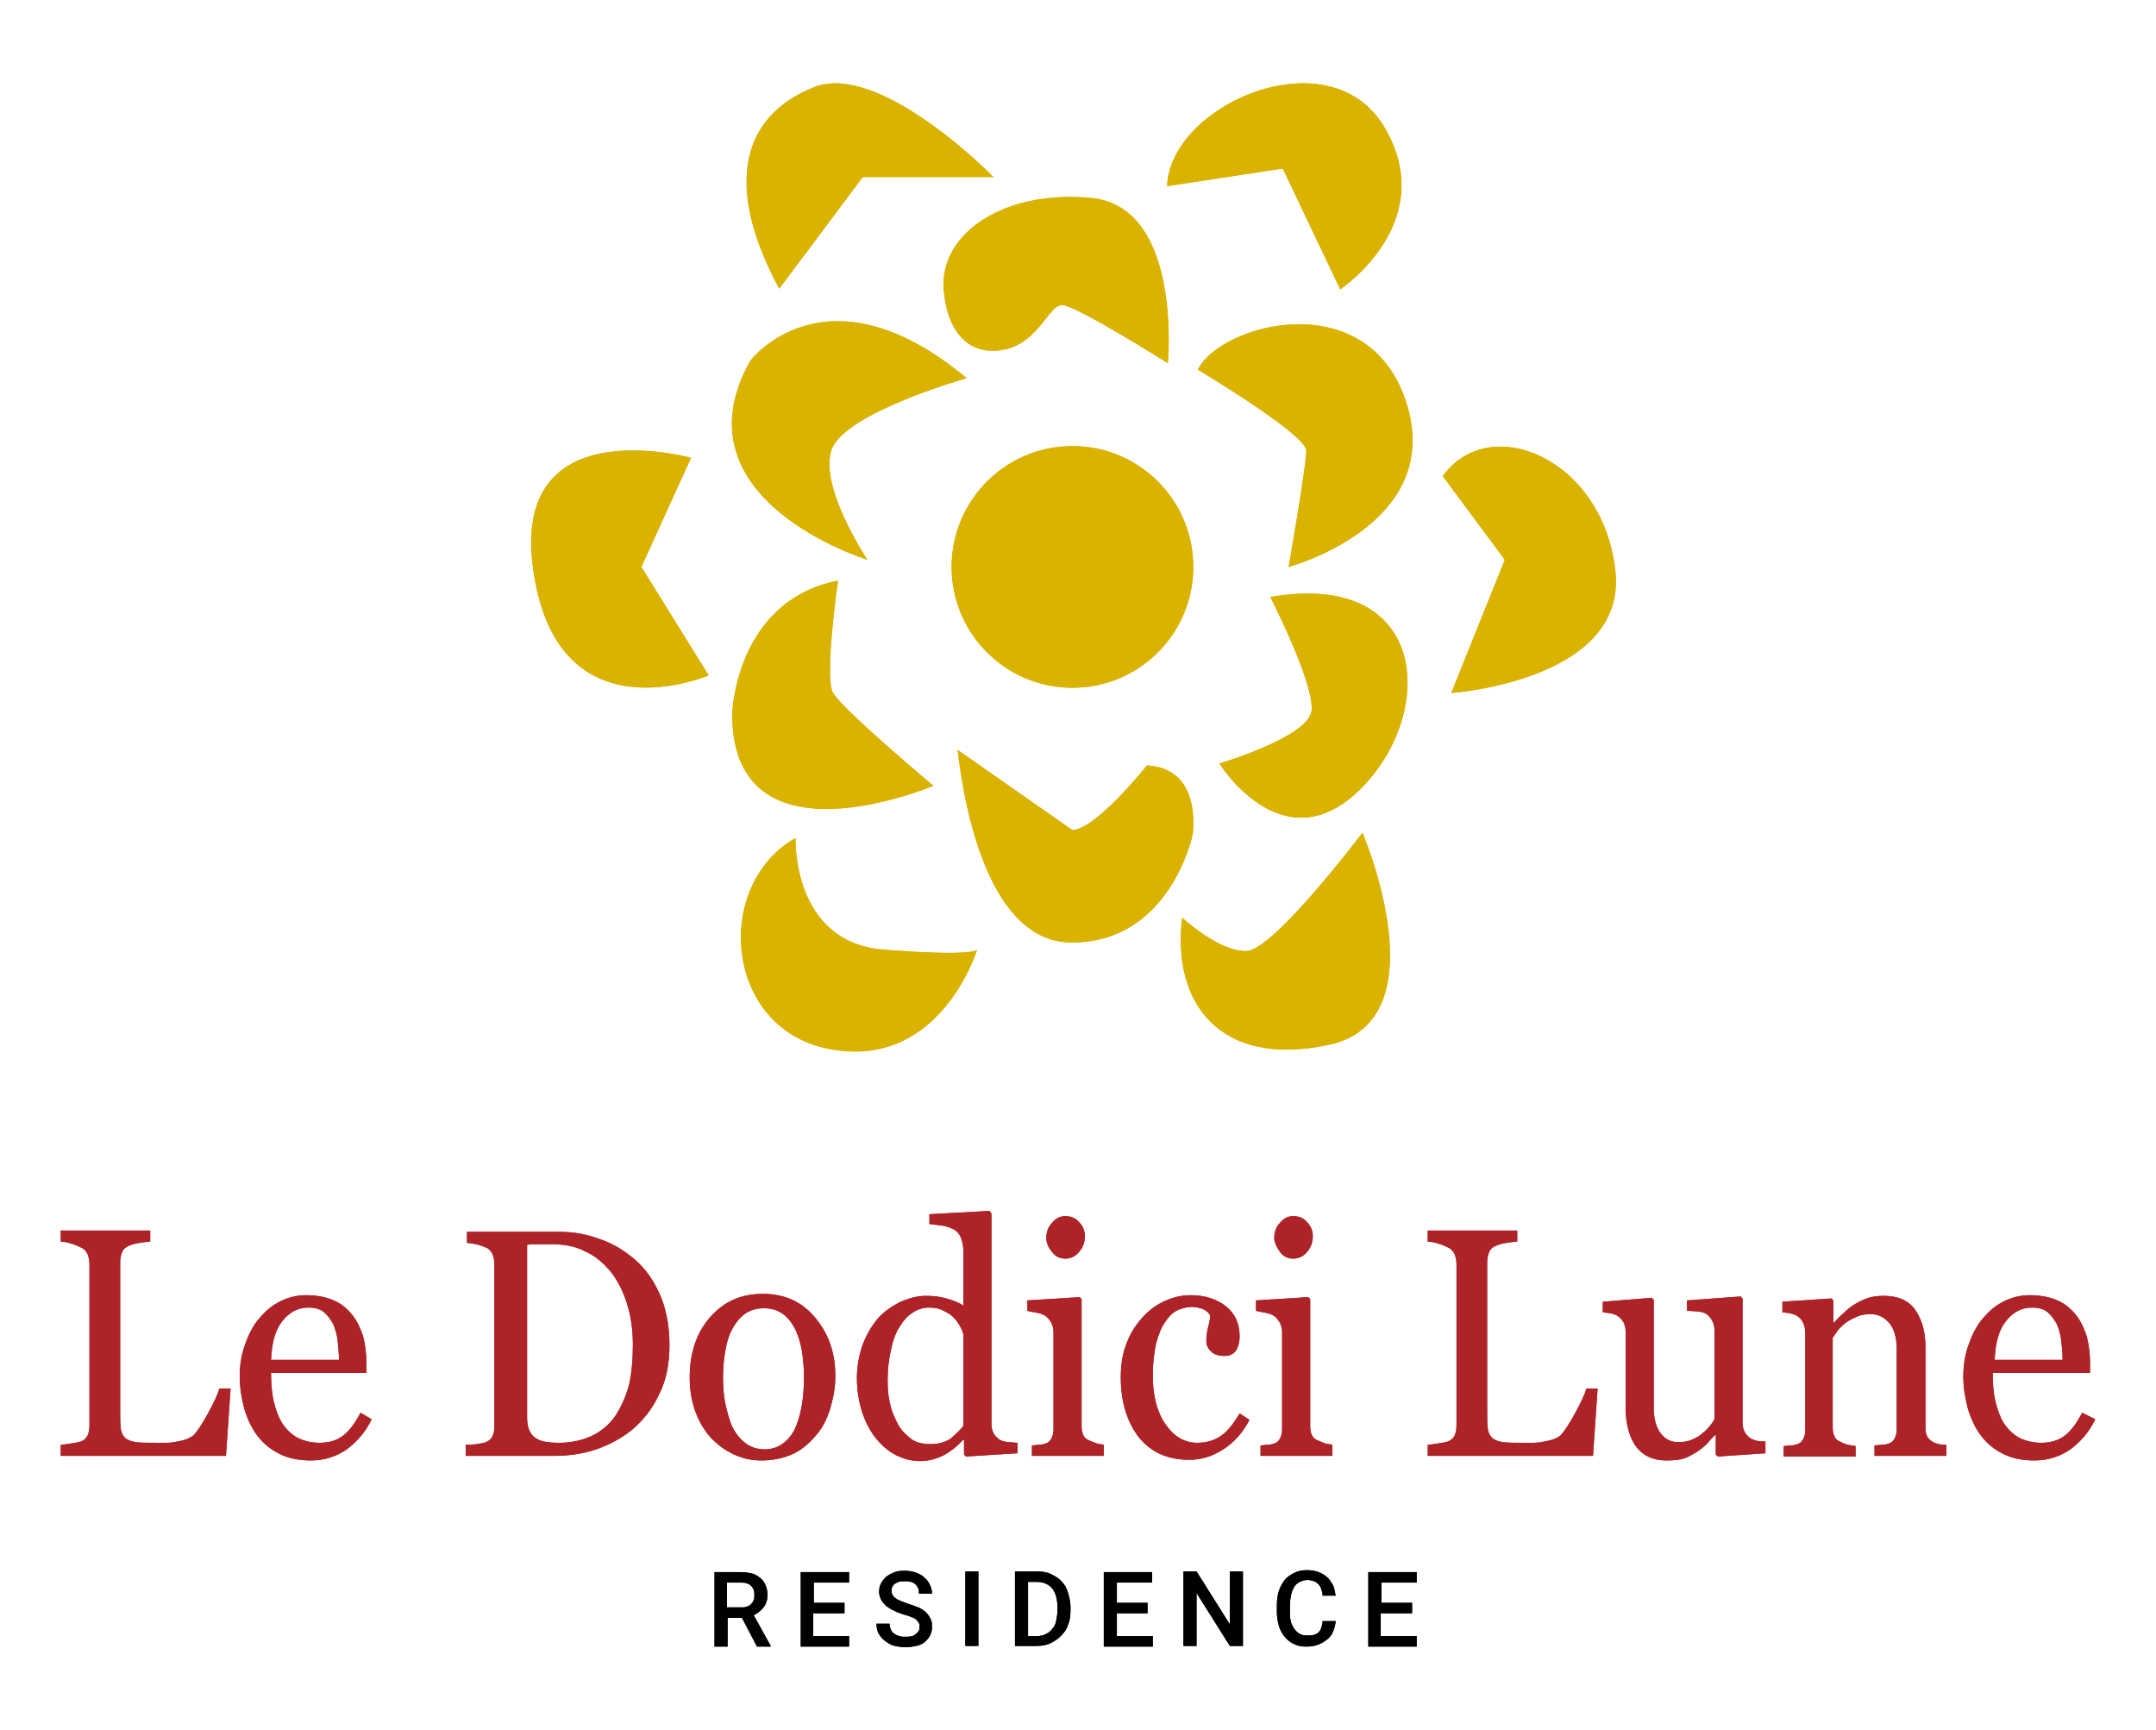 <?xml version="1.0" encoding="utf-8"?>
<!-- Generator: Adobe Illustrator 25.4.1, SVG Export Plug-In . SVG Version: 6.00 Build 0)  -->
<svg version="1.1" id="Livello_1" xmlns="http://www.w3.org/2000/svg" xmlns:xlink="http://www.w3.org/1999/xlink" x="0px" y="0px"
	 viewBox="0 0 330.1 264.9" style="enable-background:new 0 0 330.1 264.9;" xml:space="preserve">
<style type="text/css">
	.st0{fill:#AE2327;}
	.st1{fill:#DAB200;}
</style>
<g>
	<g>
		<path class="st0" d="M35.3,212.7l-0.7,10.2H9.3v-1.7c0.4,0,0.9-0.1,1.6-0.2c0.7-0.1,1.2-0.2,1.5-0.3c0.5-0.2,0.8-0.5,1-0.9
			c0.2-0.4,0.3-0.9,0.3-1.6v-24.7c0-0.5-0.1-1-0.3-1.5c-0.2-0.4-0.5-0.8-1-1c-0.4-0.2-0.8-0.4-1.5-0.6c-0.6-0.2-1.2-0.3-1.6-0.3
			v-1.7h13.7v1.7c-0.4,0-1,0.1-1.7,0.2c-0.7,0.1-1.2,0.3-1.5,0.4c-0.5,0.2-0.9,0.5-1.1,1c-0.2,0.5-0.3,1-0.3,1.5v23.1
			c0,1.1,0,1.9,0.1,2.5c0.1,0.6,0.3,1,0.7,1.4c0.4,0.3,0.9,0.5,1.6,0.6c0.7,0.1,1.7,0.1,2.9,0.1c0.6,0,1.1,0,1.8,0
			c0.6,0,1.2-0.1,1.7-0.2c0.5-0.1,1-0.2,1.5-0.4c0.4-0.2,0.8-0.4,1-0.6c0.6-0.7,1.4-1.9,2.2-3.4c0.8-1.5,1.4-2.7,1.7-3.7H35.3z"/>
		<path class="st0" d="M56.9,217.3c-0.9,1.9-2.2,3.4-3.8,4.6c-1.6,1.1-3.4,1.7-5.5,1.7c-1.8,0-3.4-0.3-4.8-1
			c-1.4-0.7-2.5-1.6-3.4-2.8c-0.9-1.2-1.5-2.5-2-4.1c-0.4-1.6-0.7-3.2-0.7-4.9c0-1.6,0.2-3.1,0.7-4.6c0.5-1.5,1.1-2.8,2-4
			c0.9-1.1,1.9-2.1,3.2-2.8c1.3-0.7,2.7-1.1,4.3-1.1c1.6,0,3.1,0.3,4.2,0.8c1.2,0.5,2.1,1.3,2.9,2.3c0.7,0.9,1.2,2,1.6,3.2
			c0.3,1.2,0.5,2.6,0.5,4v1.6H41.5c0,1.6,0.1,3,0.4,4.3c0.3,1.3,0.7,2.4,1.3,3.4c0.6,0.9,1.4,1.7,2.3,2.2c1,0.5,2.1,0.8,3.4,0.8
			c1.4,0,2.5-0.3,3.5-1c1-0.7,1.9-1.9,2.8-3.6L56.9,217.3z M51.9,208.2c0-0.9-0.1-1.9-0.2-2.9c-0.1-1-0.4-1.9-0.7-2.6
			c-0.4-0.7-0.8-1.3-1.4-1.8c-0.6-0.5-1.4-0.7-2.4-0.7c-1.6,0-2.9,0.7-4,2.1c-1.1,1.4-1.6,3.4-1.7,5.9H51.9z"/>
		<path class="st0" d="M102.5,205.9c0,2.9-0.5,5.5-1.6,7.6c-1,2.2-2.4,3.9-4,5.3c-1.7,1.4-3.6,2.4-5.6,3.1c-2.1,0.7-4.2,1-6.5,1
			H71.3v-1.7c0.4,0,1,0,1.7-0.1c0.7-0.1,1.2-0.2,1.4-0.3c0.5-0.2,0.8-0.5,1-0.9c0.2-0.4,0.3-0.9,0.3-1.5v-24.9c0-0.5-0.1-1-0.3-1.5
			c-0.2-0.4-0.5-0.8-1-1c-0.5-0.2-1-0.4-1.5-0.5c-0.5-0.1-1-0.2-1.4-0.2v-1.7h14.2c1.9,0,3.9,0.3,5.8,1c1.9,0.6,3.5,1.5,4.9,2.6
			c1.9,1.4,3.4,3.3,4.5,5.7C101.9,200,102.5,202.8,102.5,205.9z M96.9,205.9c0-2.3-0.3-4.4-0.9-6.3c-0.6-1.9-1.4-3.5-2.5-4.9
			c-1.1-1.3-2.3-2.4-3.9-3.1c-1.5-0.8-3.2-1.1-5.1-1.1c-0.6,0-1.3,0-2.1,0c-0.8,0-1.4,0-1.7,0.1V217c0,1.5,0.4,2.5,1.2,3.1
			c0.8,0.6,2,0.8,3.7,0.8c1.9,0,3.6-0.4,5.1-1.1c1.4-0.7,2.6-1.7,3.5-3c0.9-1.4,1.6-2.9,2.1-4.7C96.7,210.3,96.9,208.2,96.9,205.9z"
			/>
		<path class="st0" d="M127.9,210.7c0,1.7-0.3,3.3-0.8,5c-0.5,1.6-1.2,3-2.2,4.1c-1.1,1.3-2.3,2.3-3.7,2.9c-1.4,0.6-2.9,0.9-4.7,0.9
			c-1.4,0-2.8-0.3-4.1-0.9c-1.3-0.6-2.4-1.4-3.5-2.5c-1-1.1-1.8-2.4-2.4-4c-0.6-1.6-0.9-3.3-0.9-5.3c0-3.7,1-6.8,3.1-9.2
			c2.1-2.4,4.7-3.6,8.1-3.6c3.2,0,5.8,1.1,7.8,3.4C126.8,204,127.9,207,127.9,210.7z M123.1,210.8c0-1.2-0.1-2.5-0.3-3.8
			c-0.2-1.4-0.6-2.5-1-3.4c-0.5-1-1.1-1.8-1.9-2.4s-1.8-0.9-2.9-0.9c-1.2,0-2.2,0.3-3,0.9c-0.8,0.6-1.5,1.5-2,2.5
			c-0.5,1-0.8,2.1-1,3.4c-0.2,1.3-0.3,2.5-0.3,3.7c0,1.6,0.1,3,0.4,4.3s0.6,2.5,1.1,3.5c0.5,1,1.2,1.8,2,2.4
			c0.8,0.6,1.8,0.9,2.9,0.9c1.9,0,3.4-1,4.5-2.9C122.6,216.9,123.1,214.2,123.1,210.8z"/>
		<path class="st0" d="M155.8,222.5l-7.9,0.5l-0.3-0.3v-2.2l-0.2,0c-0.8,0.9-1.8,1.7-2.9,2.3c-1.2,0.6-2.4,0.9-3.6,0.9
			c-1.3,0-2.5-0.3-3.7-0.9c-1.2-0.6-2.2-1.5-3.1-2.6c-0.9-1.1-1.6-2.5-2.1-4c-0.5-1.6-0.8-3.3-0.8-5.2c0-1.7,0.3-3.4,0.8-4.9
			c0.6-1.6,1.3-2.9,2.3-4.1c0.9-1.1,2.1-1.9,3.4-2.6c1.3-0.6,2.7-1,4.1-1c1,0,2.1,0.1,3.1,0.4c1,0.3,1.9,0.6,2.6,1.1v-8.3
			c0-0.7-0.1-1.3-0.3-1.9c-0.2-0.6-0.5-1-0.9-1.3c-0.4-0.3-1-0.5-1.7-0.7c-0.7-0.1-1.5-0.2-2.3-0.3v-1.5l9.2-0.5l0.3,0.4V218
			c0,0.6,0.1,1,0.3,1.4s0.5,0.7,0.9,1c0.3,0.2,0.7,0.3,1.3,0.4c0.5,0,1.1,0.1,1.5,0.1V222.5z M147.5,218.3v-14
			c-0.1-0.4-0.3-0.9-0.6-1.4c-0.3-0.5-0.6-0.9-1-1.3c-0.4-0.4-1-0.7-1.6-1c-0.6-0.3-1.3-0.4-2.1-0.4c-0.9,0-1.8,0.3-2.5,0.8
			c-0.8,0.5-1.4,1.2-2,2.2c-0.6,0.9-1,2.1-1.3,3.5c-0.3,1.4-0.5,2.9-0.5,4.6c0,1.4,0.1,2.6,0.4,3.7c0.2,1.1,0.7,2.1,1.2,3.1
			c0.5,0.9,1.2,1.6,2,2.2s1.8,0.8,3,0.8c1.2,0,2.2-0.3,3-0.8C146.3,219.6,147,219,147.5,218.3z"/>
		<path class="st0" d="M168.9,222.9H158v-1.6c0.4,0,0.7-0.1,1.1-0.1c0.4,0,0.7-0.1,1-0.2c0.4-0.1,0.7-0.4,0.9-0.8
			c0.2-0.4,0.3-0.8,0.3-1.4v-14.8c0-0.5-0.1-1-0.3-1.4c-0.2-0.4-0.5-0.8-0.9-1.1c-0.3-0.2-0.7-0.4-1.3-0.5c-0.5-0.1-1.1-0.2-1.5-0.3
			v-1.6l8-0.5l0.3,0.3v19.5c0,0.6,0.1,1,0.3,1.4c0.2,0.4,0.5,0.6,1,0.8c0.3,0.1,0.7,0.3,1,0.4c0.3,0.1,0.7,0.1,1.1,0.2V222.9z
			 M166.1,189.3c0,0.9-0.3,1.7-0.9,2.4c-0.6,0.7-1.3,1-2.1,1c-0.8,0-1.5-0.3-2-1c-0.6-0.7-0.9-1.4-0.9-2.2c0-0.9,0.3-1.7,0.9-2.3
			c0.6-0.7,1.2-1,2-1c0.9,0,1.6,0.3,2.1,0.9C165.8,187.7,166.1,188.4,166.1,189.3z"/>
		<path class="st0" d="M182.1,223.5c-3.3,0-5.8-1.1-7.7-3.4c-1.8-2.3-2.8-5.4-2.8-9.2c0-1.7,0.2-3.3,0.7-4.7c0.5-1.5,1.2-2.8,2.2-4
			c0.9-1.1,2-2.1,3.4-2.8c1.4-0.7,2.8-1.1,4.4-1.1c2.2,0,4,0.6,5.4,1.7c1.4,1.1,2.1,2.7,2.1,4.6c0,0.8-0.2,1.5-0.5,2.1
			c-0.4,0.6-1,0.9-1.8,0.9c-0.9,0-1.6-0.2-2.1-0.7s-0.7-1-0.7-1.6c0-0.7,0.1-1.5,0.3-2.2c0.2-0.8,0.3-1.3,0.3-1.7
			c-0.3-0.5-0.7-0.8-1.2-1c-0.5-0.2-1.1-0.3-1.7-0.3c-0.7,0-1.4,0.2-2.1,0.5c-0.7,0.3-1.3,0.9-1.9,1.8c-0.6,0.8-1,1.9-1.4,3.3
			c-0.3,1.4-0.5,3-0.5,4.9c0,3,0.6,5.5,1.9,7.4c1.3,1.9,2.9,2.9,4.9,2.9c1.5,0,2.7-0.4,3.7-1.1s1.9-1.9,2.8-3.4l1.5,1
			c-1,1.9-2.3,3.4-4,4.5C185.6,223,183.9,223.5,182.1,223.5z"/>
		<path class="st0" d="M203.9,222.9H193v-1.6c0.4,0,0.7-0.1,1.1-0.1c0.4,0,0.7-0.1,1-0.2c0.4-0.1,0.7-0.4,0.9-0.8
			c0.2-0.4,0.3-0.8,0.3-1.4v-14.8c0-0.5-0.1-1-0.3-1.4c-0.2-0.4-0.5-0.8-0.9-1.1c-0.3-0.2-0.7-0.4-1.3-0.5c-0.5-0.1-1.1-0.2-1.5-0.3
			v-1.6l8-0.5l0.3,0.3v19.5c0,0.6,0.1,1,0.3,1.4c0.2,0.4,0.5,0.6,1,0.8c0.3,0.1,0.7,0.3,1,0.4c0.3,0.1,0.7,0.1,1.1,0.2V222.9z
			 M201,189.3c0,0.9-0.3,1.7-0.9,2.4c-0.6,0.7-1.3,1-2.1,1c-0.8,0-1.5-0.3-2-1s-0.9-1.4-0.9-2.2c0-0.9,0.3-1.7,0.9-2.3
			c0.6-0.7,1.2-1,2-1c0.9,0,1.6,0.3,2.1,0.9C200.7,187.7,201,188.4,201,189.3z"/>
		<path class="st0" d="M244.6,212.7l-0.7,10.2h-25.3v-1.7c0.4,0,0.9-0.1,1.6-0.2c0.7-0.1,1.2-0.2,1.5-0.3c0.5-0.2,0.8-0.5,1-0.9
			c0.2-0.4,0.3-0.9,0.3-1.6v-24.7c0-0.5-0.1-1-0.3-1.5c-0.2-0.4-0.5-0.8-1-1c-0.4-0.2-0.8-0.4-1.5-0.6c-0.6-0.2-1.2-0.3-1.6-0.3
			v-1.7h13.7v1.7c-0.4,0-1,0.1-1.7,0.2c-0.7,0.1-1.2,0.3-1.5,0.4c-0.5,0.2-0.9,0.5-1.1,1c-0.2,0.5-0.3,1-0.3,1.5v23.1
			c0,1.1,0,1.9,0.1,2.5c0.1,0.6,0.3,1,0.7,1.4c0.4,0.3,0.9,0.5,1.6,0.6c0.7,0.1,1.7,0.1,2.9,0.1c0.6,0,1.2,0,1.8,0
			c0.6,0,1.2-0.1,1.7-0.2c0.5-0.1,1-0.2,1.5-0.4c0.5-0.2,0.8-0.4,1-0.6c0.6-0.7,1.4-1.9,2.2-3.4c0.8-1.5,1.4-2.7,1.7-3.7H244.6z"/>
		<path class="st0" d="M270.4,222.5L263,223l-0.3-0.3v-3h-0.1c-0.4,0.4-0.8,0.8-1.2,1.3c-0.5,0.5-1,0.9-1.6,1.3
			c-0.7,0.4-1.3,0.8-2,1c-0.6,0.2-1.5,0.3-2.7,0.3c-2,0-3.5-0.7-4.6-2.1c-1-1.4-1.6-3.4-1.6-6V204c0-0.6-0.1-1.1-0.3-1.5
			c-0.2-0.4-0.5-0.7-0.9-1c-0.3-0.2-0.6-0.3-1-0.4c-0.4-0.1-0.9-0.1-1.3-0.2v-1.6l7.5-0.6l0.3,0.3v16.6c0,1.7,0.4,3,1.1,3.9
			s1.6,1.3,2.6,1.3c0.8,0,1.6-0.1,2.2-0.4c0.7-0.3,1.2-0.6,1.6-1c0.4-0.3,0.8-0.7,1.1-1.1c0.3-0.4,0.6-0.7,0.7-1.1v-13.5
			c0-0.5-0.1-1-0.3-1.4c-0.2-0.4-0.5-0.8-0.9-1.1c-0.3-0.2-0.7-0.3-1.2-0.4c-0.5,0-1.1-0.1-1.8-0.1v-1.6l8.2-0.6l0.3,0.3v19
			c0,0.5,0.1,1,0.3,1.4c0.2,0.4,0.5,0.7,0.9,1c0.3,0.2,0.6,0.3,1,0.4c0.4,0.1,0.8,0.1,1.3,0.1V222.5z"/>
		<path class="st0" d="M298,222.9h-11v-1.6c0.4,0,0.7-0.1,1.2-0.1c0.4,0,0.8-0.1,1-0.2c0.4-0.1,0.7-0.4,0.9-0.8
			c0.2-0.4,0.3-0.8,0.3-1.4v-12.3c0-1.7-0.4-3-1.1-3.9c-0.8-0.9-1.7-1.4-2.8-1.4c-0.8,0-1.6,0.1-2.2,0.4c-0.7,0.3-1.3,0.6-1.8,1
			c-0.5,0.4-0.9,0.8-1.2,1.2s-0.5,0.8-0.7,1v13.8c0,0.5,0.1,1,0.3,1.4c0.2,0.4,0.5,0.6,1,0.8c0.3,0.2,0.7,0.3,1,0.4
			c0.4,0.1,0.8,0.1,1.2,0.2v1.6h-11v-1.6c0.4,0,0.7-0.1,1.1-0.1c0.4,0,0.7-0.1,1-0.2c0.4-0.1,0.7-0.4,0.9-0.8
			c0.2-0.4,0.3-0.8,0.3-1.4v-14.8c0-0.5-0.1-1.1-0.3-1.5c-0.2-0.5-0.5-0.8-0.9-1.1c-0.3-0.2-0.6-0.3-1-0.4c-0.4-0.1-0.8-0.1-1.3-0.2
			v-1.6l7.5-0.5l0.3,0.3v3.4h0.1c0.4-0.4,0.8-0.9,1.4-1.4c0.5-0.5,1.1-1,1.6-1.3c0.6-0.4,1.2-0.7,2-1c0.8-0.3,1.7-0.4,2.6-0.4
			c2.2,0,3.8,0.7,4.8,2.1c1,1.4,1.6,3.3,1.6,5.7v12.4c0,0.6,0.1,1,0.3,1.4c0.2,0.3,0.5,0.6,0.9,0.8c0.4,0.2,0.7,0.3,0.9,0.3
			c0.3,0.1,0.6,0.1,1.1,0.1V222.9z"/>
		<path class="st0" d="M320.8,217.3c-0.9,1.9-2.2,3.4-3.8,4.6c-1.6,1.1-3.4,1.7-5.5,1.7c-1.8,0-3.4-0.3-4.8-1
			c-1.4-0.7-2.5-1.6-3.4-2.8c-0.9-1.2-1.5-2.5-2-4.1c-0.4-1.6-0.7-3.2-0.7-4.9c0-1.6,0.2-3.1,0.7-4.6c0.5-1.5,1.1-2.8,2-4
			c0.9-1.1,1.9-2.1,3.2-2.8c1.3-0.7,2.7-1.1,4.3-1.1c1.6,0,3.1,0.3,4.2,0.8c1.2,0.5,2.1,1.3,2.9,2.3c0.7,0.9,1.2,2,1.6,3.2
			c0.3,1.2,0.5,2.6,0.5,4v1.6h-14.9c0,1.6,0.1,3,0.4,4.3c0.3,1.3,0.7,2.4,1.3,3.4c0.6,0.9,1.4,1.7,2.3,2.2c1,0.5,2.1,0.8,3.4,0.8
			c1.4,0,2.5-0.3,3.5-1c1-0.7,1.9-1.9,2.8-3.6L320.8,217.3z M315.8,208.2c0-0.9-0.1-1.9-0.2-2.9c-0.1-1-0.4-1.9-0.7-2.6
			c-0.4-0.7-0.8-1.3-1.4-1.8c-0.6-0.5-1.4-0.7-2.4-0.7c-1.6,0-2.9,0.7-4,2.1c-1.1,1.4-1.6,3.4-1.7,5.9H315.8z"/>
	</g>
	<g>
		<path d="M113.6,247.7h-2.2v4.4h-2v-11.4h4c0.7,0,1.2,0.1,1.7,0.2c0.5,0.1,0.9,0.4,1.3,0.7c0.4,0.3,0.6,0.6,0.8,1.1
			c0.2,0.4,0.3,0.9,0.3,1.5c0,0.8-0.2,1.4-0.6,1.9c-0.4,0.5-0.9,0.9-1.5,1.2l2.6,4.7v0.1h-2.1L113.6,247.7z M111.4,246.1h2
			c0.4,0,0.7,0,0.9-0.1c0.3-0.1,0.5-0.2,0.7-0.4c0.2-0.2,0.3-0.4,0.4-0.6c0.1-0.2,0.1-0.5,0.1-0.8c0-0.3,0-0.6-0.1-0.8
			c-0.1-0.2-0.2-0.4-0.4-0.6c-0.2-0.2-0.4-0.3-0.7-0.4c-0.3-0.1-0.6-0.1-1-0.1h-2V246.1z"/>
		<path d="M129.2,247h-4.7v3.5h5.5v1.6h-7.4v-11.4h7.4v1.6h-5.4v3.1h4.7V247z"/>
		<path d="M140.8,249.1c0-0.2,0-0.4-0.1-0.6c-0.1-0.2-0.2-0.3-0.4-0.5c-0.2-0.2-0.4-0.3-0.7-0.4c-0.3-0.1-0.7-0.3-1.2-0.4
			c-0.5-0.2-1-0.3-1.5-0.6c-0.5-0.2-0.9-0.5-1.2-0.7c-0.3-0.3-0.6-0.6-0.8-1c-0.2-0.4-0.3-0.8-0.3-1.2c0-0.5,0.1-0.9,0.3-1.3
			c0.2-0.4,0.5-0.7,0.8-1c0.4-0.3,0.8-0.5,1.3-0.7c0.5-0.2,1-0.2,1.6-0.2c0.6,0,1.2,0.1,1.7,0.3c0.5,0.2,0.9,0.4,1.3,0.8
			c0.4,0.3,0.6,0.7,0.8,1.1c0.2,0.4,0.3,0.9,0.3,1.3h-2c0-0.3,0-0.5-0.1-0.8c-0.1-0.2-0.2-0.4-0.4-0.6c-0.2-0.2-0.4-0.3-0.7-0.4
			c-0.3-0.1-0.6-0.1-1-0.1c-0.3,0-0.7,0-0.9,0.1c-0.3,0.1-0.5,0.2-0.6,0.3c-0.2,0.1-0.3,0.3-0.4,0.5c-0.1,0.2-0.1,0.4-0.1,0.6
			c0,0.4,0.2,0.8,0.6,1.1c0.4,0.3,1,0.5,1.8,0.8c0.6,0.2,1.2,0.4,1.7,0.6c0.5,0.2,0.9,0.5,1.2,0.8c0.3,0.3,0.5,0.6,0.7,1
			c0.2,0.4,0.2,0.8,0.2,1.2c0,0.5-0.1,0.9-0.3,1.3c-0.2,0.4-0.5,0.7-0.8,1c-0.4,0.3-0.8,0.5-1.3,0.6c-0.5,0.1-1.1,0.2-1.7,0.2
			c-0.5,0-1.1-0.1-1.6-0.2c-0.5-0.1-1-0.4-1.4-0.7c-0.4-0.3-0.8-0.7-1-1.1c-0.3-0.4-0.4-1-0.4-1.6h2c0,0.4,0.1,0.7,0.2,0.9
			c0.1,0.3,0.3,0.5,0.5,0.6c0.2,0.2,0.5,0.3,0.8,0.4s0.6,0.1,1,0.1c0.7,0,1.2-0.1,1.5-0.4C140.6,249.9,140.8,249.6,140.8,249.1z"/>
		<path d="M149.8,252h-2v-11.4h2V252z"/>
		<path d="M155.4,252v-11.4h3.4c0.8,0,1.5,0.1,2.1,0.4c0.6,0.3,1.2,0.6,1.6,1.1c0.5,0.5,0.8,1,1,1.7c0.2,0.7,0.4,1.4,0.4,2.2v0.6
			c0,0.8-0.1,1.6-0.4,2.2c-0.2,0.7-0.6,1.2-1.1,1.7c-0.5,0.5-1,0.8-1.6,1.1c-0.6,0.3-1.4,0.4-2.1,0.4H155.4z M157.4,242.3v8.2h1.3
			c0.5,0,1-0.1,1.4-0.3c0.4-0.2,0.7-0.4,1-0.8c0.3-0.3,0.5-0.7,0.6-1.2c0.1-0.5,0.2-1,0.2-1.6v-0.6c0-1.2-0.3-2.2-0.8-2.8
			c-0.5-0.6-1.3-1-2.3-1H157.4z"/>
		<path d="M175.7,247H171v3.5h5.5v1.6H169v-11.4h7.4v1.6H171v3.1h4.7V247z"/>
		<path d="M190.3,252h-2l-5.1-8.1v8.1h-2v-11.4h2l5.1,8.1v-8.1h2V252z"/>
		<path d="M204.5,248.3c-0.1,0.6-0.2,1.1-0.4,1.5c-0.2,0.5-0.5,0.9-0.9,1.2c-0.4,0.3-0.8,0.6-1.4,0.8c-0.5,0.2-1.1,0.3-1.8,0.3
			c-0.7,0-1.3-0.1-1.9-0.4c-0.6-0.3-1-0.6-1.4-1.1c-0.4-0.5-0.7-1-0.9-1.7c-0.2-0.7-0.3-1.4-0.3-2.2v-0.9c0-0.8,0.1-1.6,0.3-2.2
			s0.5-1.2,0.9-1.7c0.4-0.5,0.9-0.8,1.5-1.1c0.6-0.3,1.2-0.4,1.9-0.4c0.7,0,1.3,0.1,1.8,0.3c0.5,0.2,1,0.5,1.3,0.8
			c0.4,0.3,0.6,0.8,0.9,1.2c0.2,0.5,0.3,1,0.4,1.6h-2c0-0.4-0.1-0.7-0.2-1c-0.1-0.3-0.2-0.5-0.4-0.7c-0.2-0.2-0.4-0.4-0.7-0.5
			c-0.3-0.1-0.6-0.2-1-0.2c-0.4,0-0.8,0.1-1.2,0.3s-0.6,0.4-0.8,0.7c-0.2,0.3-0.4,0.7-0.5,1.2c-0.1,0.5-0.2,1-0.2,1.6v0.9
			c0,0.6,0,1.1,0.1,1.5c0.1,0.5,0.3,0.9,0.5,1.2s0.5,0.6,0.8,0.8c0.3,0.2,0.7,0.3,1.2,0.3c0.4,0,0.8,0,1.1-0.1
			c0.3-0.1,0.5-0.2,0.7-0.4c0.2-0.2,0.3-0.4,0.4-0.7c0.1-0.3,0.2-0.6,0.2-1H204.5z"/>
		<path d="M216.1,247h-4.7v3.5h5.5v1.6h-7.4v-11.4h7.4v1.6h-5.4v3.1h4.7V247z"/>
	</g>
	<g>
		<circle class="st1" cx="164.2" cy="86.8" r="18.5"/>
		<path class="st1" d="M146.6,114.8c0.2,0.3,2.4,29.5,17.5,29.5c15.1,0,18.5-16.5,18.5-16.5s1.6-10.2-7-10.6c0,0-7.7,9.7-11.4,9.9
			L146.6,114.8z"/>
		<path class="st1" d="M105.8,70.1l-7.6,16.7l10.3,16.6c0,0-23,9.9-26.8-15.8C77.8,62.3,105.8,70.1,105.8,70.1z"/>
		<path class="st1" d="M132.8,85.7c0,0-29.9-9.2-17.9-30.5c0,0,11.6-15.2,33.1,2.7c0,0-18.8,5.3-20.7,11
			C125.4,74.6,132.8,85.7,132.8,85.7z"/>
		<path class="st1" d="M119.3,44.2l12.8-17.1h20c0,0-17.5-17.9-27.6-13.7C113.4,17.9,110.9,28.6,119.3,44.2z"/>
		<path class="st1" d="M178.7,28.5l17.7-2.7l8.8,18.5c0,0,15.2-10.1,6.9-24.6S179.1,16,178.7,28.5z"/>
		<path class="st1" d="M183.4,56.6c0,0,16.6,9.9,16.6,12.4c0,2.5-2.7,17.8-2.7,17.8s23.8-6.4,18.1-24.9S186.9,49.5,183.4,56.6z"/>
		<path class="st1" d="M144.6,45.3c0,0,0.6,8.4,7.4,8.4s8.4-7.2,10.7-7s16.1,8.9,16.1,8.9s2.3-24-11.8-25.3
			C153,29,143.1,36.4,144.6,45.3z"/>
		<path class="st1" d="M220.9,72.9l9.5,12.8l-8.2,20.4c0,0,27.2-1.9,25.1-18.9C245.3,70.1,228,63,220.9,72.9z"/>
		<path class="st1" d="M194.5,91.4c0,0,6.9,13.5,6.3,17.5c-0.6,4-14.1,8-14.1,8s9.7,15.6,21.5,4S218.9,87.2,194.5,91.4z"/>
		<path class="st1" d="M128.3,88.9c0,0-2.1,14.7-0.8,17.1c1.3,2.5,15.4,14.3,15.4,14.3s-30.8,13.1-30.8-11
			C112.1,109.3,112.6,92,128.3,88.9z"/>
		<path class="st1" d="M181,140.5c0,0,5.7,5.3,9.9,5.1c4.2-0.2,17.7-18.1,17.7-18.1s12.4,28.9-5.3,32.5
			C186.6,163.5,179.4,153.4,181,140.5z"/>
		<path class="st1" d="M121.8,128.3c0,0-0.6,16,13.5,17.1c14.1,1.1,14.3,0,14.3,0s-5.5,18.1-22.1,15.3
			C110.9,158,109,135.6,121.8,128.3z"/>
	</g>
</g>
<g>
	<g>
		<path class="st0" d="M35.3,212.7l-0.7,10.2H9.3v-1.7c0.4,0,0.9-0.1,1.6-0.2c0.7-0.1,1.2-0.2,1.5-0.3c0.5-0.2,0.8-0.5,1-0.9
			c0.2-0.4,0.3-0.9,0.3-1.6v-24.7c0-0.5-0.1-1-0.3-1.5c-0.2-0.4-0.5-0.8-1-1c-0.4-0.2-0.8-0.4-1.5-0.6c-0.6-0.2-1.2-0.3-1.6-0.3
			v-1.7h13.7v1.7c-0.4,0-1,0.1-1.7,0.2c-0.7,0.1-1.2,0.3-1.5,0.4c-0.5,0.2-0.9,0.5-1.1,1c-0.2,0.5-0.3,1-0.3,1.5v23.1
			c0,1.1,0,1.9,0.1,2.5c0.1,0.6,0.3,1,0.7,1.4c0.4,0.3,0.9,0.5,1.6,0.6c0.7,0.1,1.7,0.1,2.9,0.1c0.6,0,1.1,0,1.8,0
			c0.6,0,1.2-0.1,1.7-0.2c0.5-0.1,1-0.2,1.5-0.4c0.4-0.2,0.8-0.4,1-0.6c0.6-0.7,1.4-1.9,2.2-3.4c0.8-1.5,1.4-2.7,1.7-3.7H35.3z"/>
		<path class="st0" d="M56.9,217.3c-0.9,1.9-2.2,3.4-3.8,4.6c-1.6,1.1-3.4,1.7-5.5,1.7c-1.8,0-3.4-0.3-4.8-1
			c-1.4-0.7-2.5-1.6-3.4-2.8c-0.9-1.2-1.5-2.5-2-4.1c-0.4-1.6-0.7-3.2-0.7-4.9c0-1.6,0.2-3.1,0.7-4.6c0.5-1.5,1.1-2.8,2-4
			c0.9-1.1,1.9-2.1,3.2-2.8c1.3-0.7,2.7-1.1,4.3-1.1c1.6,0,3.1,0.3,4.2,0.8c1.2,0.5,2.1,1.3,2.9,2.3c0.7,0.9,1.2,2,1.6,3.2
			c0.3,1.2,0.5,2.6,0.5,4v1.6H41.5c0,1.6,0.1,3,0.4,4.3c0.3,1.3,0.7,2.4,1.3,3.4c0.6,0.9,1.4,1.7,2.3,2.2c1,0.5,2.1,0.8,3.4,0.8
			c1.4,0,2.5-0.3,3.5-1c1-0.7,1.9-1.9,2.8-3.6L56.9,217.3z M51.9,208.2c0-0.9-0.1-1.9-0.2-2.9c-0.1-1-0.4-1.9-0.7-2.6
			c-0.4-0.7-0.8-1.3-1.4-1.8c-0.6-0.5-1.4-0.7-2.4-0.7c-1.6,0-2.9,0.7-4,2.1c-1.1,1.4-1.6,3.4-1.7,5.9H51.9z"/>
		<path class="st0" d="M102.5,205.9c0,2.9-0.5,5.5-1.6,7.6c-1,2.2-2.4,3.9-4,5.3c-1.7,1.4-3.6,2.4-5.6,3.1c-2.1,0.7-4.2,1-6.5,1
			H71.3v-1.7c0.4,0,1,0,1.7-0.1c0.7-0.1,1.2-0.2,1.4-0.3c0.5-0.2,0.8-0.5,1-0.9c0.2-0.4,0.3-0.9,0.3-1.5v-24.9c0-0.5-0.1-1-0.3-1.5
			c-0.2-0.4-0.5-0.8-1-1c-0.5-0.2-1-0.4-1.5-0.5c-0.5-0.1-1-0.2-1.4-0.2v-1.7h14.2c1.9,0,3.9,0.3,5.8,1c1.9,0.6,3.5,1.5,4.9,2.6
			c1.9,1.4,3.4,3.3,4.5,5.7C101.9,200,102.5,202.8,102.5,205.9z M96.9,205.9c0-2.3-0.3-4.4-0.9-6.3c-0.6-1.9-1.4-3.5-2.5-4.9
			c-1.1-1.3-2.3-2.4-3.9-3.1c-1.5-0.8-3.2-1.1-5.1-1.1c-0.6,0-1.3,0-2.1,0c-0.8,0-1.4,0-1.7,0.1V217c0,1.5,0.4,2.5,1.2,3.1
			c0.8,0.6,2,0.8,3.7,0.8c1.9,0,3.6-0.4,5.1-1.1c1.4-0.7,2.6-1.7,3.5-3c0.9-1.4,1.6-2.9,2.1-4.7C96.7,210.3,96.9,208.2,96.9,205.9z"
			/>
		<path class="st0" d="M127.9,210.7c0,1.7-0.3,3.3-0.8,5c-0.5,1.6-1.2,3-2.2,4.1c-1.1,1.3-2.3,2.3-3.7,2.9c-1.4,0.6-2.9,0.9-4.7,0.9
			c-1.4,0-2.8-0.3-4.1-0.9c-1.3-0.6-2.4-1.4-3.5-2.5c-1-1.1-1.8-2.4-2.4-4c-0.6-1.6-0.9-3.3-0.9-5.3c0-3.7,1-6.8,3.1-9.2
			c2.1-2.4,4.7-3.6,8.1-3.6c3.2,0,5.8,1.1,7.8,3.4C126.8,204,127.9,207,127.9,210.7z M123.1,210.8c0-1.2-0.1-2.5-0.3-3.8
			c-0.2-1.4-0.6-2.5-1-3.4c-0.5-1-1.1-1.8-1.9-2.4s-1.8-0.9-2.9-0.9c-1.2,0-2.2,0.3-3,0.9c-0.8,0.6-1.5,1.5-2,2.5
			c-0.5,1-0.8,2.1-1,3.4c-0.2,1.3-0.3,2.5-0.3,3.7c0,1.6,0.1,3,0.4,4.3s0.6,2.5,1.1,3.5c0.5,1,1.2,1.8,2,2.4
			c0.8,0.6,1.8,0.9,2.9,0.9c1.9,0,3.4-1,4.5-2.9C122.6,216.9,123.1,214.2,123.1,210.8z"/>
		<path class="st0" d="M155.8,222.5l-7.9,0.5l-0.3-0.3v-2.2l-0.2,0c-0.8,0.9-1.8,1.7-2.9,2.3c-1.2,0.6-2.4,0.9-3.6,0.9
			c-1.3,0-2.5-0.3-3.7-0.9c-1.2-0.6-2.2-1.5-3.1-2.6c-0.9-1.1-1.6-2.5-2.1-4c-0.5-1.6-0.8-3.3-0.8-5.2c0-1.7,0.3-3.4,0.8-4.9
			c0.6-1.6,1.3-2.9,2.3-4.1c0.9-1.1,2.1-1.9,3.4-2.6c1.3-0.6,2.7-1,4.1-1c1,0,2.1,0.1,3.1,0.4c1,0.3,1.9,0.6,2.6,1.1v-8.3
			c0-0.7-0.1-1.3-0.3-1.9c-0.2-0.6-0.5-1-0.9-1.3c-0.4-0.3-1-0.5-1.7-0.7c-0.7-0.1-1.5-0.2-2.3-0.3v-1.5l9.2-0.5l0.3,0.4V218
			c0,0.6,0.1,1,0.3,1.4s0.5,0.7,0.9,1c0.3,0.2,0.7,0.3,1.3,0.4c0.5,0,1.1,0.1,1.5,0.1V222.5z M147.5,218.3v-14
			c-0.1-0.4-0.3-0.9-0.6-1.4c-0.3-0.5-0.6-0.9-1-1.3c-0.4-0.4-1-0.7-1.6-1c-0.6-0.3-1.3-0.4-2.1-0.4c-0.9,0-1.8,0.3-2.5,0.8
			c-0.8,0.5-1.4,1.2-2,2.2c-0.6,0.9-1,2.1-1.3,3.5c-0.3,1.4-0.5,2.9-0.5,4.6c0,1.4,0.1,2.6,0.4,3.7c0.2,1.1,0.7,2.1,1.2,3.1
			c0.5,0.9,1.2,1.6,2,2.2s1.8,0.8,3,0.8c1.2,0,2.2-0.3,3-0.8C146.3,219.6,147,219,147.5,218.3z"/>
		<path class="st0" d="M168.9,222.9H158v-1.6c0.4,0,0.7-0.1,1.1-0.1c0.4,0,0.7-0.1,1-0.2c0.4-0.1,0.7-0.4,0.9-0.8
			c0.2-0.4,0.3-0.8,0.3-1.4v-14.8c0-0.5-0.1-1-0.3-1.4c-0.2-0.4-0.5-0.8-0.9-1.1c-0.3-0.2-0.7-0.4-1.3-0.5c-0.5-0.1-1.1-0.2-1.5-0.3
			v-1.6l8-0.5l0.3,0.3v19.5c0,0.6,0.1,1,0.3,1.4c0.2,0.4,0.5,0.6,1,0.8c0.3,0.1,0.7,0.3,1,0.4c0.3,0.1,0.7,0.1,1.1,0.2V222.9z
			 M166.1,189.3c0,0.9-0.3,1.7-0.9,2.4c-0.6,0.7-1.3,1-2.1,1c-0.8,0-1.5-0.3-2-1c-0.6-0.7-0.9-1.4-0.9-2.2c0-0.9,0.3-1.7,0.9-2.3
			c0.6-0.7,1.2-1,2-1c0.9,0,1.6,0.3,2.1,0.9C165.8,187.7,166.1,188.4,166.1,189.3z"/>
		<path class="st0" d="M182.1,223.5c-3.3,0-5.8-1.1-7.7-3.4c-1.8-2.3-2.8-5.4-2.8-9.2c0-1.7,0.2-3.3,0.7-4.7c0.5-1.5,1.2-2.8,2.2-4
			c0.9-1.1,2-2.1,3.4-2.8c1.4-0.7,2.8-1.1,4.4-1.1c2.2,0,4,0.6,5.4,1.7c1.4,1.1,2.1,2.7,2.1,4.6c0,0.8-0.2,1.5-0.5,2.1
			c-0.4,0.6-1,0.9-1.8,0.9c-0.9,0-1.6-0.2-2.1-0.7s-0.7-1-0.7-1.6c0-0.7,0.1-1.5,0.3-2.2c0.2-0.8,0.3-1.3,0.3-1.7
			c-0.3-0.5-0.7-0.8-1.2-1c-0.5-0.2-1.1-0.3-1.7-0.3c-0.7,0-1.4,0.2-2.1,0.5c-0.7,0.3-1.3,0.9-1.9,1.8c-0.6,0.8-1,1.9-1.4,3.3
			c-0.3,1.4-0.5,3-0.5,4.9c0,3,0.6,5.5,1.9,7.4c1.3,1.9,2.9,2.9,4.9,2.9c1.5,0,2.7-0.4,3.7-1.1s1.9-1.9,2.8-3.4l1.5,1
			c-1,1.9-2.3,3.4-4,4.5C185.6,223,183.9,223.5,182.1,223.5z"/>
		<path class="st0" d="M203.9,222.9H193v-1.6c0.4,0,0.7-0.1,1.1-0.1c0.4,0,0.7-0.1,1-0.2c0.4-0.1,0.7-0.4,0.9-0.8
			c0.2-0.4,0.3-0.8,0.3-1.4v-14.8c0-0.5-0.1-1-0.3-1.4c-0.2-0.4-0.5-0.8-0.9-1.1c-0.3-0.2-0.7-0.4-1.3-0.5c-0.5-0.1-1.1-0.2-1.5-0.3
			v-1.6l8-0.5l0.3,0.3v19.5c0,0.6,0.1,1,0.3,1.4c0.2,0.4,0.5,0.6,1,0.8c0.3,0.1,0.7,0.3,1,0.4c0.3,0.1,0.7,0.1,1.1,0.2V222.9z
			 M201,189.3c0,0.9-0.3,1.7-0.9,2.4c-0.6,0.7-1.3,1-2.1,1c-0.8,0-1.5-0.3-2-1s-0.9-1.4-0.9-2.2c0-0.9,0.3-1.7,0.9-2.3
			c0.6-0.7,1.2-1,2-1c0.9,0,1.6,0.3,2.1,0.9C200.7,187.7,201,188.4,201,189.3z"/>
		<path class="st0" d="M244.6,212.7l-0.7,10.2h-25.3v-1.7c0.4,0,0.9-0.1,1.6-0.2c0.7-0.1,1.2-0.2,1.5-0.3c0.5-0.2,0.8-0.5,1-0.9
			c0.2-0.4,0.3-0.9,0.3-1.6v-24.7c0-0.5-0.1-1-0.3-1.5c-0.2-0.4-0.5-0.8-1-1c-0.4-0.2-0.8-0.4-1.5-0.6c-0.6-0.2-1.2-0.3-1.6-0.3
			v-1.7h13.7v1.7c-0.4,0-1,0.1-1.7,0.2c-0.7,0.1-1.2,0.3-1.5,0.4c-0.5,0.2-0.9,0.5-1.1,1c-0.2,0.5-0.3,1-0.3,1.5v23.1
			c0,1.1,0,1.9,0.1,2.5c0.1,0.6,0.3,1,0.7,1.4c0.4,0.3,0.9,0.5,1.6,0.6c0.7,0.1,1.7,0.1,2.9,0.1c0.6,0,1.2,0,1.8,0
			c0.6,0,1.2-0.1,1.7-0.2c0.5-0.1,1-0.2,1.5-0.4c0.5-0.2,0.8-0.4,1-0.6c0.6-0.7,1.4-1.9,2.2-3.4c0.8-1.5,1.4-2.7,1.7-3.7H244.6z"/>
		<path class="st0" d="M270.4,222.5L263,223l-0.3-0.3v-3h-0.1c-0.4,0.4-0.8,0.8-1.2,1.3c-0.5,0.5-1,0.9-1.6,1.3
			c-0.7,0.4-1.3,0.8-2,1c-0.6,0.2-1.5,0.3-2.7,0.3c-2,0-3.5-0.7-4.6-2.1c-1-1.4-1.6-3.4-1.6-6V204c0-0.6-0.1-1.1-0.3-1.5
			c-0.2-0.4-0.5-0.7-0.9-1c-0.3-0.2-0.6-0.3-1-0.4c-0.4-0.1-0.9-0.1-1.3-0.2v-1.6l7.5-0.6l0.3,0.3v16.6c0,1.7,0.4,3,1.1,3.9
			s1.6,1.3,2.6,1.3c0.8,0,1.6-0.1,2.2-0.4c0.7-0.3,1.2-0.6,1.6-1c0.4-0.3,0.8-0.7,1.1-1.1c0.3-0.4,0.6-0.7,0.7-1.1v-13.5
			c0-0.5-0.1-1-0.3-1.4c-0.2-0.4-0.5-0.8-0.9-1.1c-0.3-0.2-0.7-0.3-1.2-0.4c-0.5,0-1.1-0.1-1.8-0.1v-1.6l8.2-0.6l0.3,0.3v19
			c0,0.5,0.1,1,0.3,1.4c0.2,0.4,0.5,0.7,0.9,1c0.3,0.2,0.6,0.3,1,0.4c0.4,0.1,0.8,0.1,1.3,0.1V222.5z"/>
		<path class="st0" d="M298,222.9h-11v-1.6c0.4,0,0.7-0.1,1.2-0.1c0.4,0,0.8-0.1,1-0.2c0.4-0.1,0.7-0.4,0.9-0.8
			c0.2-0.4,0.3-0.8,0.3-1.4v-12.3c0-1.7-0.4-3-1.1-3.9c-0.8-0.9-1.7-1.4-2.8-1.4c-0.8,0-1.6,0.1-2.2,0.4c-0.7,0.3-1.3,0.6-1.8,1
			c-0.5,0.4-0.9,0.8-1.2,1.2s-0.5,0.8-0.7,1v13.8c0,0.5,0.1,1,0.3,1.4c0.2,0.4,0.5,0.6,1,0.8c0.3,0.2,0.7,0.3,1,0.4
			c0.4,0.1,0.8,0.1,1.2,0.2v1.6h-11v-1.6c0.4,0,0.7-0.1,1.1-0.1c0.4,0,0.7-0.1,1-0.2c0.4-0.1,0.7-0.4,0.9-0.8
			c0.2-0.4,0.3-0.8,0.3-1.4v-14.8c0-0.5-0.1-1.1-0.3-1.5c-0.2-0.5-0.5-0.8-0.9-1.1c-0.3-0.2-0.6-0.3-1-0.4c-0.4-0.1-0.8-0.1-1.3-0.2
			v-1.6l7.5-0.5l0.3,0.3v3.4h0.1c0.4-0.4,0.8-0.9,1.4-1.4c0.5-0.5,1.1-1,1.6-1.3c0.6-0.4,1.2-0.7,2-1c0.8-0.3,1.7-0.4,2.6-0.4
			c2.2,0,3.8,0.7,4.8,2.1c1,1.4,1.6,3.3,1.6,5.7v12.4c0,0.6,0.1,1,0.3,1.4c0.2,0.3,0.5,0.6,0.9,0.8c0.4,0.2,0.7,0.3,0.9,0.3
			c0.3,0.1,0.6,0.1,1.1,0.1V222.9z"/>
		<path class="st0" d="M320.8,217.3c-0.9,1.9-2.2,3.4-3.8,4.6c-1.6,1.1-3.4,1.7-5.5,1.7c-1.8,0-3.4-0.3-4.8-1
			c-1.4-0.7-2.5-1.6-3.4-2.8c-0.9-1.2-1.5-2.5-2-4.1c-0.4-1.6-0.7-3.2-0.7-4.9c0-1.6,0.2-3.1,0.7-4.6c0.5-1.5,1.1-2.8,2-4
			c0.9-1.1,1.9-2.1,3.2-2.8c1.3-0.7,2.7-1.1,4.3-1.1c1.6,0,3.1,0.3,4.2,0.8c1.2,0.5,2.1,1.3,2.9,2.3c0.7,0.9,1.2,2,1.6,3.2
			c0.3,1.2,0.5,2.6,0.5,4v1.6h-14.9c0,1.6,0.1,3,0.4,4.3c0.3,1.3,0.7,2.4,1.3,3.4c0.6,0.9,1.4,1.7,2.3,2.2c1,0.5,2.1,0.8,3.4,0.8
			c1.4,0,2.5-0.3,3.5-1c1-0.7,1.9-1.9,2.8-3.6L320.8,217.3z M315.8,208.2c0-0.9-0.1-1.9-0.2-2.9c-0.1-1-0.4-1.9-0.7-2.6
			c-0.4-0.7-0.8-1.3-1.4-1.8c-0.6-0.5-1.4-0.7-2.4-0.7c-1.6,0-2.9,0.7-4,2.1c-1.1,1.4-1.6,3.4-1.7,5.9H315.8z"/>
	</g>
	<g>
		<path d="M113.6,247.7h-2.2v4.4h-2v-11.4h4c0.7,0,1.2,0.1,1.7,0.2c0.5,0.1,0.9,0.4,1.3,0.7c0.4,0.3,0.6,0.6,0.8,1.1
			c0.2,0.4,0.3,0.9,0.3,1.5c0,0.8-0.2,1.4-0.6,1.9c-0.4,0.5-0.9,0.9-1.5,1.2l2.6,4.7v0.1h-2.1L113.6,247.7z M111.4,246.1h2
			c0.4,0,0.7,0,0.9-0.1c0.3-0.1,0.5-0.2,0.7-0.4c0.2-0.2,0.3-0.4,0.4-0.6c0.1-0.2,0.1-0.5,0.1-0.8c0-0.3,0-0.6-0.1-0.8
			c-0.1-0.2-0.2-0.4-0.4-0.6c-0.2-0.2-0.4-0.3-0.7-0.4c-0.3-0.1-0.6-0.1-1-0.1h-2V246.1z"/>
		<path d="M129.2,247h-4.7v3.5h5.5v1.6h-7.4v-11.4h7.4v1.6h-5.4v3.1h4.7V247z"/>
		<path d="M140.8,249.1c0-0.2,0-0.4-0.1-0.6c-0.1-0.2-0.2-0.3-0.4-0.5c-0.2-0.2-0.4-0.3-0.7-0.4c-0.3-0.1-0.7-0.3-1.2-0.4
			c-0.5-0.2-1-0.3-1.5-0.6c-0.5-0.2-0.9-0.5-1.2-0.7c-0.3-0.3-0.6-0.6-0.8-1c-0.2-0.4-0.3-0.8-0.3-1.2c0-0.5,0.1-0.9,0.3-1.3
			c0.2-0.4,0.5-0.7,0.8-1c0.4-0.3,0.8-0.5,1.3-0.7c0.5-0.2,1-0.2,1.6-0.2c0.6,0,1.2,0.1,1.7,0.3c0.5,0.2,0.9,0.4,1.3,0.8
			c0.4,0.3,0.6,0.7,0.8,1.1c0.2,0.4,0.3,0.9,0.3,1.3h-2c0-0.3,0-0.5-0.1-0.8c-0.1-0.2-0.2-0.4-0.4-0.6c-0.2-0.2-0.4-0.3-0.7-0.4
			c-0.3-0.1-0.6-0.1-1-0.1c-0.3,0-0.7,0-0.9,0.1c-0.3,0.1-0.5,0.2-0.6,0.3c-0.2,0.1-0.3,0.3-0.4,0.5c-0.1,0.2-0.1,0.4-0.1,0.6
			c0,0.4,0.2,0.8,0.6,1.1c0.4,0.3,1,0.5,1.8,0.8c0.6,0.2,1.2,0.4,1.7,0.6c0.5,0.2,0.9,0.5,1.2,0.8c0.3,0.3,0.5,0.6,0.7,1
			c0.2,0.4,0.2,0.8,0.2,1.2c0,0.5-0.1,0.9-0.3,1.3c-0.2,0.4-0.5,0.7-0.8,1c-0.4,0.3-0.8,0.5-1.3,0.6c-0.5,0.1-1.1,0.2-1.7,0.2
			c-0.5,0-1.1-0.1-1.6-0.2c-0.5-0.1-1-0.4-1.4-0.7c-0.4-0.3-0.8-0.7-1-1.1c-0.3-0.4-0.4-1-0.4-1.6h2c0,0.4,0.1,0.7,0.2,0.9
			c0.1,0.3,0.3,0.5,0.5,0.6c0.2,0.2,0.5,0.3,0.8,0.4s0.6,0.1,1,0.1c0.7,0,1.2-0.1,1.5-0.4C140.6,249.9,140.8,249.6,140.8,249.1z"/>
		<path d="M149.8,252h-2v-11.4h2V252z"/>
		<path d="M155.4,252v-11.4h3.4c0.8,0,1.5,0.1,2.1,0.4c0.6,0.3,1.2,0.6,1.6,1.1c0.5,0.5,0.8,1,1,1.7c0.2,0.7,0.4,1.4,0.4,2.2v0.6
			c0,0.8-0.1,1.6-0.4,2.2c-0.2,0.7-0.6,1.2-1.1,1.7c-0.5,0.5-1,0.8-1.6,1.1c-0.6,0.3-1.4,0.4-2.1,0.4H155.4z M157.4,242.3v8.2h1.3
			c0.5,0,1-0.1,1.4-0.3c0.4-0.2,0.7-0.4,1-0.8c0.3-0.3,0.5-0.7,0.6-1.2c0.1-0.5,0.2-1,0.2-1.6v-0.6c0-1.2-0.3-2.2-0.8-2.8
			c-0.5-0.6-1.3-1-2.3-1H157.4z"/>
		<path d="M175.7,247H171v3.5h5.5v1.6H169v-11.4h7.4v1.6H171v3.1h4.7V247z"/>
		<path d="M190.3,252h-2l-5.1-8.1v8.1h-2v-11.4h2l5.1,8.1v-8.1h2V252z"/>
		<path d="M204.5,248.3c-0.1,0.6-0.2,1.1-0.4,1.5c-0.2,0.5-0.5,0.9-0.9,1.2c-0.4,0.3-0.8,0.6-1.4,0.8c-0.5,0.2-1.1,0.3-1.8,0.3
			c-0.7,0-1.3-0.1-1.9-0.4c-0.6-0.3-1-0.6-1.4-1.1c-0.4-0.5-0.7-1-0.9-1.7c-0.2-0.7-0.3-1.4-0.3-2.2v-0.9c0-0.8,0.1-1.6,0.3-2.2
			s0.5-1.2,0.9-1.7c0.4-0.5,0.9-0.8,1.5-1.1c0.6-0.3,1.2-0.4,1.9-0.4c0.7,0,1.3,0.1,1.8,0.3c0.5,0.2,1,0.5,1.3,0.8
			c0.4,0.3,0.6,0.8,0.9,1.2c0.2,0.5,0.3,1,0.4,1.6h-2c0-0.4-0.1-0.7-0.2-1c-0.1-0.3-0.2-0.5-0.4-0.7c-0.2-0.2-0.4-0.4-0.7-0.5
			c-0.3-0.1-0.6-0.2-1-0.2c-0.4,0-0.8,0.1-1.2,0.3s-0.6,0.4-0.8,0.7c-0.2,0.3-0.4,0.7-0.5,1.2c-0.1,0.5-0.2,1-0.2,1.6v0.9
			c0,0.6,0,1.1,0.1,1.5c0.1,0.5,0.3,0.9,0.5,1.2s0.5,0.6,0.8,0.8c0.3,0.2,0.7,0.3,1.2,0.3c0.4,0,0.8,0,1.1-0.1
			c0.3-0.1,0.5-0.2,0.7-0.4c0.2-0.2,0.3-0.4,0.4-0.7c0.1-0.3,0.2-0.6,0.2-1H204.5z"/>
		<path d="M216.1,247h-4.7v3.5h5.5v1.6h-7.4v-11.4h7.4v1.6h-5.4v3.1h4.7V247z"/>
	</g>
	<g>
		<circle class="st1" cx="164.2" cy="86.8" r="18.5"/>
		<path class="st1" d="M146.6,114.8c0.2,0.3,2.4,29.5,17.5,29.5c15.1,0,18.5-16.5,18.5-16.5s1.6-10.2-7-10.6c0,0-7.7,9.7-11.4,9.9
			L146.6,114.8z"/>
		<path class="st1" d="M105.8,70.1l-7.6,16.7l10.3,16.6c0,0-23,9.9-26.8-15.8C77.8,62.3,105.8,70.1,105.8,70.1z"/>
		<path class="st1" d="M132.8,85.7c0,0-29.9-9.2-17.9-30.5c0,0,11.6-15.2,33.1,2.7c0,0-18.8,5.3-20.7,11
			C125.4,74.6,132.8,85.7,132.8,85.7z"/>
		<path class="st1" d="M119.3,44.2l12.8-17.1h20c0,0-17.5-17.9-27.6-13.7C113.4,17.9,110.9,28.6,119.3,44.2z"/>
		<path class="st1" d="M178.7,28.5l17.7-2.7l8.8,18.5c0,0,15.2-10.1,6.9-24.6S179.1,16,178.7,28.5z"/>
		<path class="st1" d="M183.4,56.6c0,0,16.6,9.9,16.6,12.4c0,2.5-2.7,17.8-2.7,17.8s23.8-6.4,18.1-24.9S186.9,49.5,183.4,56.6z"/>
		<path class="st1" d="M144.6,45.3c0,0,0.6,8.4,7.4,8.4s8.4-7.2,10.7-7s16.1,8.9,16.1,8.9s2.3-24-11.8-25.3
			C153,29,143.1,36.4,144.6,45.3z"/>
		<path class="st1" d="M220.9,72.9l9.5,12.8l-8.2,20.4c0,0,27.2-1.9,25.1-18.9C245.3,70.1,228,63,220.9,72.9z"/>
		<path class="st1" d="M194.5,91.4c0,0,6.9,13.5,6.3,17.5c-0.6,4-14.1,8-14.1,8s9.7,15.6,21.5,4S218.9,87.2,194.5,91.4z"/>
		<path class="st1" d="M128.3,88.9c0,0-2.1,14.7-0.8,17.1c1.3,2.5,15.4,14.3,15.4,14.3s-30.8,13.1-30.8-11
			C112.1,109.3,112.6,92,128.3,88.9z"/>
		<path class="st1" d="M181,140.5c0,0,5.7,5.3,9.9,5.1c4.2-0.2,17.7-18.1,17.7-18.1s12.4,28.9-5.3,32.5
			C186.6,163.5,179.4,153.4,181,140.5z"/>
		<path class="st1" d="M121.8,128.3c0,0-0.6,16,13.5,17.1c14.1,1.1,14.3,0,14.3,0s-5.5,18.1-22.1,15.3
			C110.9,158,109,135.6,121.8,128.3z"/>
	</g>
</g>
</svg>
